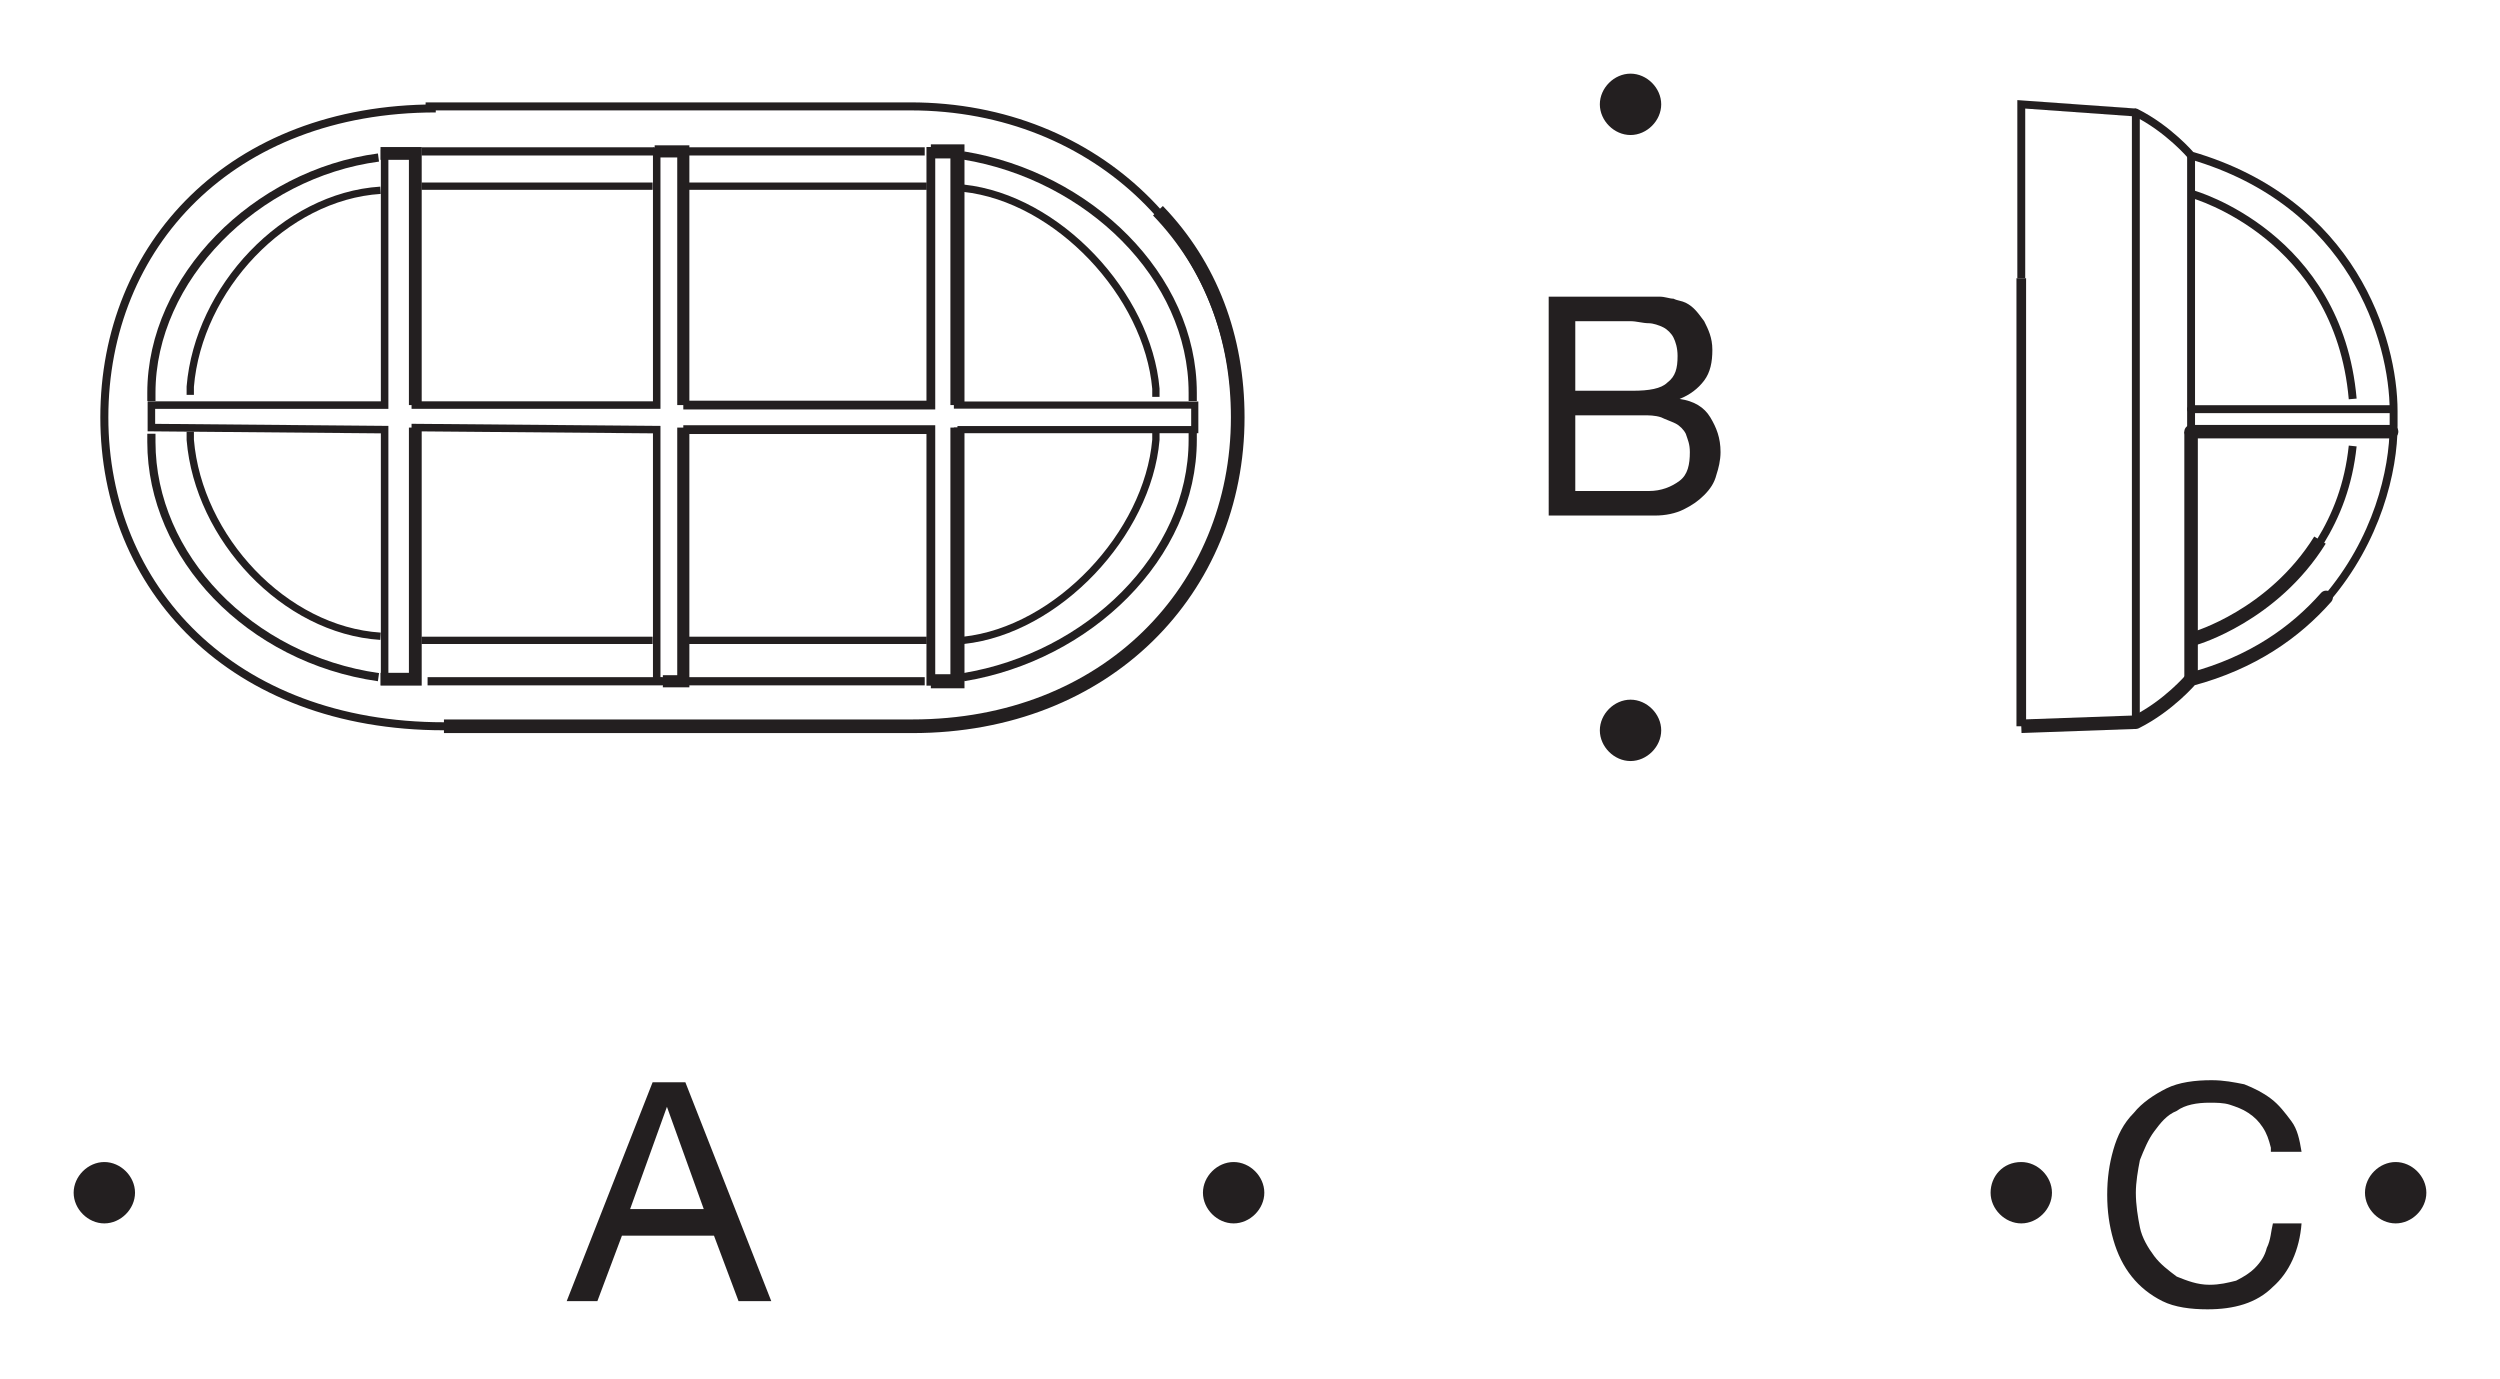<?xml version="1.0" encoding="utf-8"?>
<!-- Generator: Adobe Illustrator 26.5.0, SVG Export Plug-In . SVG Version: 6.00 Build 0)  -->
<svg version="1.1" id="Layer_1" xmlns="http://www.w3.org/2000/svg" xmlns:xlink="http://www.w3.org/1999/xlink" x="0px" y="0px"
	 viewBox="0 0 122.2 67.4" style="enable-background:new 0 0 122.2 67.4;" xml:space="preserve">
<style type="text/css">
	.st0{fill:none;stroke:#231F20;stroke-width:0.392;stroke-miterlimit:3.864;}
	.st1{fill:none;stroke:#231F20;stroke-width:0.688;stroke-miterlimit:3.864;}
	.st2{fill:none;stroke:#231F20;stroke-width:0.593;stroke-miterlimit:3.864;}
	.st3{fill:none;stroke:#231F20;stroke-width:0.625;stroke-miterlimit:3.864;}
	.st4{fill:none;stroke:#231F20;stroke-width:0.667;stroke-miterlimit:3.864;}
	.st5{fill:none;stroke:#231F20;stroke-width:0.401;stroke-miterlimit:3.864;}
	.st6{fill:none;stroke:#231F20;stroke-width:0.35;stroke-miterlimit:3.864;}
	.st7{fill:none;stroke:#231F20;stroke-width:0.429;stroke-miterlimit:3.864;}
	.st8{fill:none;stroke:#231F20;stroke-width:0.357;stroke-miterlimit:3.864;}
	.st9{fill:none;stroke:#231F20;stroke-width:0.367;stroke-miterlimit:3.864;}
	.st10{fill:none;stroke:#231F20;stroke-width:0.368;stroke-miterlimit:3.864;}
	.st11{fill:#231F20;}
	.st12{fill:none;stroke:#231F20;stroke-width:0.386;stroke-linecap:round;stroke-linejoin:round;stroke-miterlimit:3.864;}
	.st13{fill:none;stroke:#231F20;stroke-width:0.66;stroke-linecap:round;stroke-linejoin:round;stroke-miterlimit:3.864;}
	.st14{fill:none;stroke:#231F20;stroke-width:0.66;stroke-miterlimit:3.864;}
	.st15{fill:none;stroke:#231F20;stroke-width:0.386;stroke-miterlimit:3.864;}
	.st16{fill:none;stroke:#231F20;stroke-width:0.471;stroke-miterlimit:3.864;}
</style>
<g id="Hintergrund">
</g>
<g>
	<path class="st0" d="M21,5.2h23.5c9.2,0,15.9,6.8,15.9,15.2c0,8.4-5.7,15.1-16.6,15.1H21.7c-10.4,0-16.6-6.8-16.6-15.1
		c0-8.4,6.2-15.1,16.2-15.1H21z"/>
	<polyline class="st1" points="46.8,20.9 46.8,33.3 45.5,33.3 	"/>
	<polyline class="st2" points="33.4,20.9 33.4,33.3 32.4,33.3 	"/>
	<polyline class="st3" points="20.3,20.9 20.3,33.2 18.6,33.2 	"/>
	<path class="st4" d="M56.6,10.3c2.6,2.7,3.9,6.2,3.9,10.1c0,8.4-6.4,15.1-15.9,15.1H21.7"/>
	<path class="st5" d="M7.4,21.2v0.4c0,5.6,4.8,10.6,11.1,11.5"/>
	<path class="st5" d="M7.4,19.6v-0.4c0-5.6,5.1-10.7,11.1-11.5"/>
	<line class="st6" x1="46.8" y1="20.9" x2="46.8" y2="33.1"/>
	<polyline class="st7" points="46.8,33.3 45.5,33.3 45.5,21 33.4,21 	"/>
	<path class="st5" d="M47.1,33.1c6.1-1,11.2-5.9,11.2-11.6v-0.4"/>
	<polyline class="st5" points="33.4,33.3 44.9,33.3 45.2,33.3 	"/>
	<line class="st5" x1="20.9" y1="33.3" x2="32.4" y2="33.3"/>
	<path class="st5" d="M47.1,7.6c6.1,1,11.2,5.9,11.2,11.6v0.4"/>
	<polyline class="st5" points="33.4,7.4 44.9,7.4 45.2,7.4 	"/>
	<line class="st5" x1="20.6" y1="7.4" x2="32" y2="7.4"/>
	<path class="st8" d="M18.6,31.1c-4.7-0.3-8.9-4.8-9.3-9.6v-0.4"/>
	<path class="st8" d="M47.1,31.3c4.6-0.5,9-5.2,9.4-9.8v-0.4"/>
	<polyline class="st8" points="33.5,31.3 45,31.3 45.3,31.3 	"/>
	<line class="st8" x1="20.6" y1="31.3" x2="31.9" y2="31.3"/>
	<path class="st8" d="M18.6,9.3c-4.7,0.3-8.9,4.8-9.3,9.6v0.4"/>
	<path class="st8" d="M47.1,9.2c4.6,0.5,9,5.2,9.4,9.8v0.4"/>
	<polyline class="st8" points="33.5,9.1 45,9.1 45.3,9.1 	"/>
	<line class="st8" x1="20.6" y1="9.1" x2="31.9" y2="9.1"/>
	<polyline class="st9" points="33.4,33.3 32.1,33.3 32.1,21 20.3,20.9 20.3,33.3 	"/>
	<polyline class="st1" points="46.8,19.8 46.8,7.4 45.5,7.4 	"/>
	<polyline class="st2" points="33.4,19.8 33.4,7.4 32,7.4 	"/>
	<polyline class="st3" points="20.3,19.8 20.3,7.5 18.6,7.5 	"/>
	<polyline class="st6" points="46.8,7.6 46.8,19.8 58.4,19.8 58.4,21 46.8,21 	"/>
	<polyline class="st7" points="46.8,7.4 45.5,7.4 45.5,19.8 33.4,19.8 	"/>
	<polyline class="st9" points="33.4,7.4 32.1,7.4 32.1,19.8 20.3,19.8 20.3,7.5 	"/>
	<polyline class="st10" points="20.3,7.5 18.8,7.5 18.8,19.8 7.4,19.8 7.4,20.9 18.8,21 18.8,33.3 20.3,33.3 	"/>
	<g>
		<path class="st11" d="M75.6,14.5h3.9c0.2,0,0.5,0,0.8,0c0.3,0,0.5,0,0.8,0c0.3,0,0.5,0.1,0.7,0.1c0.2,0.1,0.4,0.1,0.6,0.2
			c0.4,0.2,0.6,0.5,0.9,0.9c0.2,0.4,0.4,0.8,0.4,1.4c0,0.6-0.1,1.1-0.4,1.5c-0.3,0.4-0.7,0.7-1.2,0.9v0c0.7,0.1,1.2,0.4,1.5,0.9
			c0.3,0.5,0.5,1,0.5,1.7c0,0.4-0.1,0.8-0.2,1.1c-0.1,0.4-0.3,0.7-0.6,1c-0.3,0.3-0.6,0.5-1,0.7c-0.4,0.2-0.9,0.3-1.4,0.3h-5.2V14.5
			z M77,19.1h2.8c0.8,0,1.4-0.1,1.7-0.4c0.4-0.3,0.5-0.7,0.5-1.3c0-0.4-0.1-0.7-0.2-0.9c-0.1-0.2-0.3-0.4-0.5-0.5
			c-0.2-0.1-0.5-0.2-0.7-0.2c-0.3,0-0.6-0.1-0.9-0.1H77V19.1z M77,24h3.6c0.6,0,1.1-0.2,1.5-0.5c0.4-0.3,0.5-0.8,0.5-1.4
			c0-0.4-0.1-0.6-0.2-0.9c-0.1-0.2-0.3-0.4-0.5-0.5c-0.2-0.1-0.5-0.2-0.7-0.3c-0.3-0.1-0.6-0.1-0.9-0.1H77V24z"/>
	</g>
	<g>
		<path class="st11" d="M31.9,52.9h1.6l4.2,10.7h-1.6l-1.2-3.2h-4.5l-1.2,3.2h-1.5L31.9,52.9z M30.8,59.1h3.6l-1.8-5h0L30.8,59.1z"
			/>
	</g>
	<g>
		<path class="st11" d="M111,56.1c-0.1-0.4-0.2-0.7-0.4-1c-0.2-0.3-0.4-0.5-0.7-0.7c-0.3-0.2-0.6-0.3-0.9-0.4
			c-0.3-0.1-0.7-0.1-1-0.1c-0.6,0-1.2,0.1-1.6,0.4c-0.5,0.2-0.8,0.6-1.1,1c-0.3,0.4-0.5,0.9-0.7,1.4c-0.1,0.5-0.2,1.1-0.2,1.6
			c0,0.6,0.1,1.2,0.2,1.7c0.1,0.5,0.4,1,0.7,1.4c0.3,0.4,0.7,0.7,1.1,1c0.5,0.2,1,0.4,1.6,0.4c0.5,0,0.9-0.1,1.3-0.2
			c0.4-0.2,0.7-0.4,0.9-0.6c0.3-0.3,0.5-0.6,0.6-1c0.2-0.4,0.2-0.8,0.3-1.2h1.4c-0.1,1.3-0.6,2.4-1.4,3.1c-0.8,0.8-1.9,1.1-3.2,1.1
			c-0.8,0-1.6-0.1-2.2-0.4c-0.6-0.3-1.1-0.7-1.5-1.2c-0.4-0.5-0.7-1.1-0.9-1.8c-0.2-0.7-0.3-1.4-0.3-2.2c0-0.8,0.1-1.5,0.3-2.2
			c0.2-0.7,0.5-1.3,1-1.8c0.4-0.5,1-0.9,1.6-1.2c0.6-0.3,1.4-0.4,2.2-0.4c0.6,0,1.1,0.1,1.6,0.2c0.5,0.2,0.9,0.4,1.3,0.7
			c0.4,0.3,0.7,0.7,1,1.1c0.3,0.4,0.4,0.9,0.5,1.5H111z"/>
	</g>
	<path class="st11" d="M5.1,56.8c0.8,0,1.5,0.7,1.5,1.5c0,0.8-0.7,1.5-1.5,1.5c-0.8,0-1.5-0.7-1.5-1.5C3.6,57.5,4.3,56.8,5.1,56.8
		L5.1,56.8z"/>
	<path class="st11" d="M60.3,56.8c0.8,0,1.5,0.7,1.5,1.5c0,0.8-0.7,1.5-1.5,1.5c-0.8,0-1.5-0.7-1.5-1.5
		C58.8,57.5,59.5,56.8,60.3,56.8L60.3,56.8z"/>
	<path class="st11" d="M98.8,56.8c0.8,0,1.5,0.7,1.5,1.5c0,0.8-0.7,1.5-1.5,1.5c-0.8,0-1.5-0.7-1.5-1.5
		C97.3,57.5,97.9,56.8,98.8,56.8L98.8,56.8z"/>
	<path class="st11" d="M117.1,56.8c0.8,0,1.5,0.7,1.5,1.5c0,0.8-0.7,1.5-1.5,1.5c-0.8,0-1.5-0.7-1.5-1.5
		C115.6,57.5,116.3,56.8,117.1,56.8L117.1,56.8z"/>
	<path class="st11" d="M78.2,35.7c0-0.8,0.7-1.5,1.5-1.5c0.8,0,1.5,0.7,1.5,1.5c0,0.8-0.7,1.5-1.5,1.5
		C78.9,37.2,78.2,36.5,78.2,35.7L78.2,35.7z"/>
	<path class="st11" d="M78.2,5.1c0-0.8,0.7-1.5,1.5-1.5c0.8,0,1.5,0.7,1.5,1.5c0,0.8-0.7,1.5-1.5,1.5C78.9,6.6,78.2,5.9,78.2,5.1
		L78.2,5.1z"/>
	<path class="st12" d="M104.4,35.3V5.5c1.6,0.8,2.7,2.1,2.7,2.1c7.9,2.3,9.9,9,9.9,12.5v0.2v0.3v0.2c0,2.2-0.8,5.6-3.3,8.5"/>
	<path class="st13" d="M113.7,29.2c-1.5,1.7-3.6,3.2-6.6,4c0,0-1.1,1.3-2.7,2.1"/>
	<line class="st14" x1="107.1" y1="21.1" x2="107.1" y2="33.2"/>
	<polyline class="st15" points="107.1,7.5 107.1,20.2 107.1,20.5 107.1,21.8 	"/>
	<path class="st14" d="M113.4,26.4c-2.3,3.7-6.1,4.8-6.1,4.8"/>
	<path class="st15" d="M115,21.8c-0.2,1.9-0.8,3.4-1.6,4.7"/>
	<path class="st15" d="M107.2,9.5c0,0,7.1,2,7.8,10"/>
	<line class="st14" x1="98.8" y1="35.5" x2="104.4" y2="35.3"/>
	<line class="st16" x1="98.8" y1="13.6" x2="98.8" y2="35.5"/>
	<polyline class="st15" points="104.4,5.5 98.8,5.1 98.8,13.6 	"/>
	<line class="st12" x1="116.9" y1="20" x2="107.1" y2="20"/>
	<line class="st13" x1="116.9" y1="21.1" x2="107.1" y2="21.1"/>
</g>
</svg>

